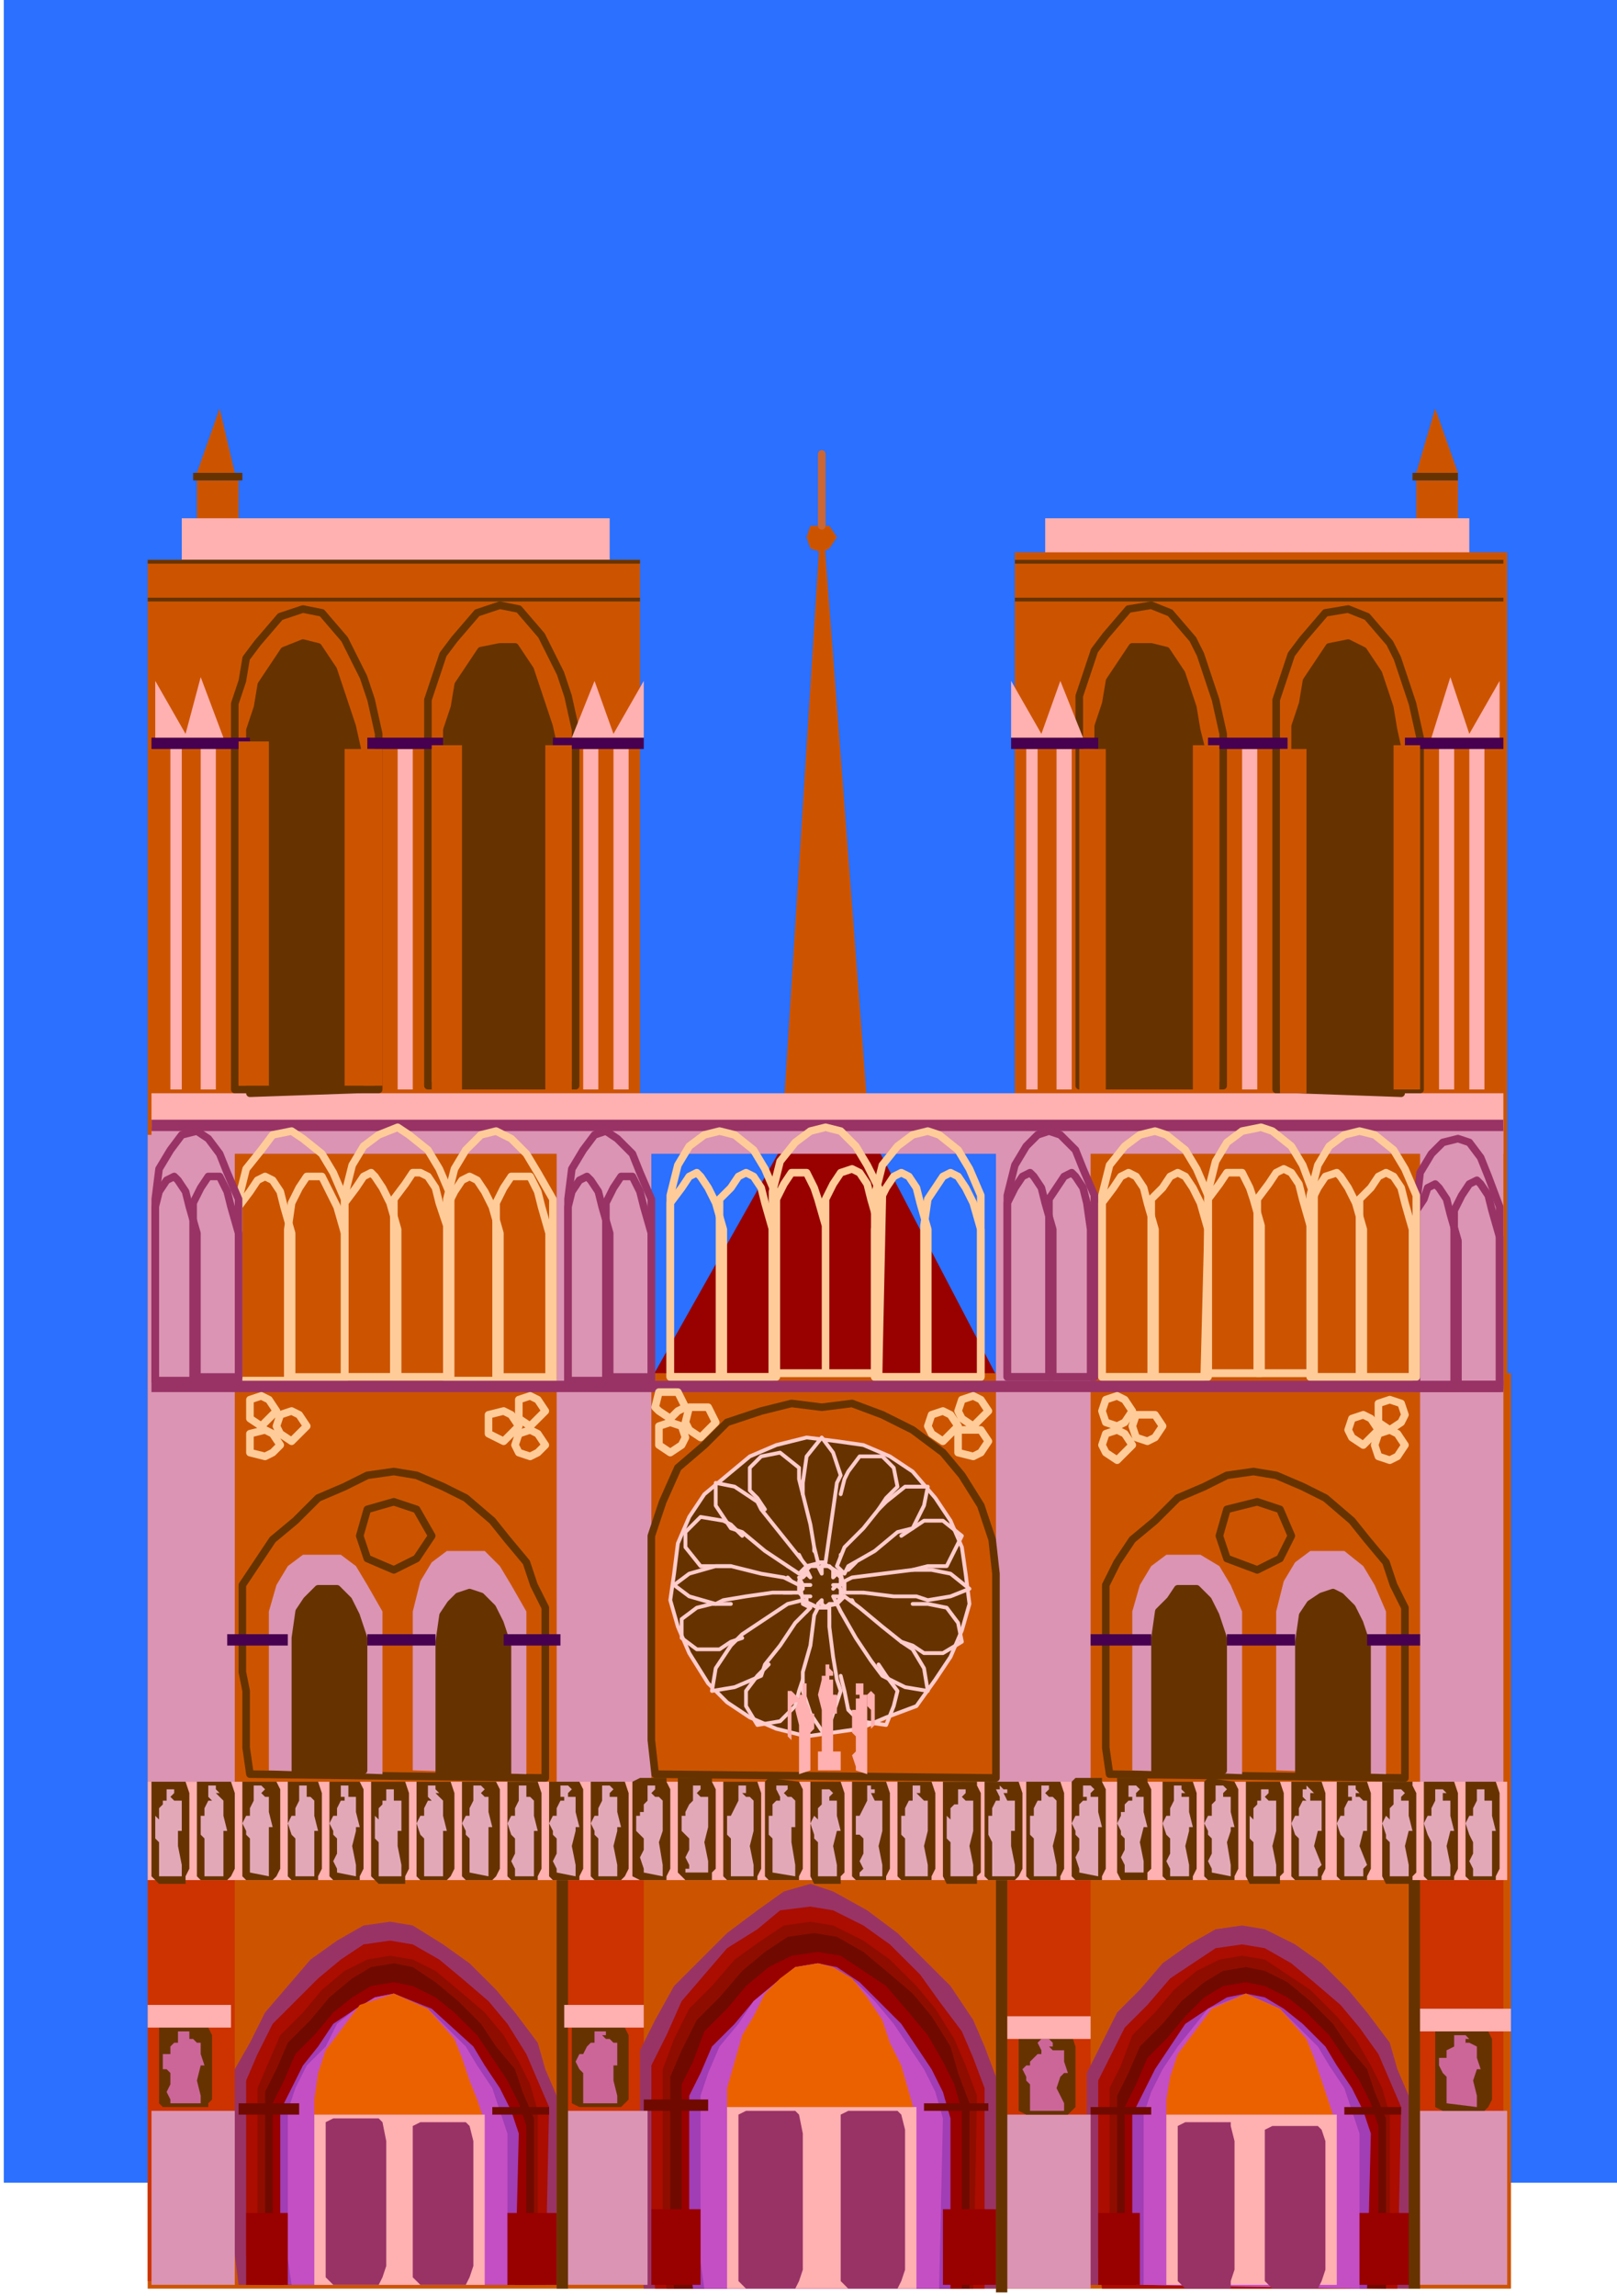 <svg xmlns="http://www.w3.org/2000/svg" width="69.069" height="98.059" fill-rule="evenodd" stroke-linecap="round" preserveAspectRatio="none" viewBox="0 0 427 607"><style>.pen1{stroke:none}.brush2{fill:#cc5400}.brush3{fill:#ffb0b0}.brush4{fill:#900}.brush5{fill:#db94b3}.brush6{fill:#c30}.brush7{fill:#936}.brush10{fill:#700a00}.brush12{fill:#c44fc4}.pen2{stroke:#630;stroke-width:2;stroke-linejoin:round}.pen3{stroke:none}.brush14{fill:#630}.pen4,.pen5{stroke:#fc9;stroke-width:2;stroke-linejoin:round}.pen5{stroke:#936}.brush17{fill:#47004f}.pen6{stroke:#fcc;stroke-width:1;stroke-linejoin:round}.pen7{stroke:none}</style><path d="M1-1h426v578H1V-1z" class="pen1" style="fill:#2b70ff"/><path d="m374 125 5-17 6 17h-11zM207 292l10-158 12 158h-22zM62 125l-4-17-6 17h10zm312 2h11v15h-11v-15zm-311 0H52v15h11v-15z" class="pen1 brush2"/><path d="M276 137h112v11H276v-11zm-115 0H48v11h113v-11z" class="pen1 brush3"/><path d="m170 368 36-64h26l36 69-98-5z" class="pen1 brush4"/><path d="M39 148h130v219H39V148zm229-2h130v223H268V146z" class="pen1 brush2"/><path d="M40 296h357v9H40v-9z" class="pen1 brush5"/><path d="M40 289h357v9H40v-9z" class="pen1 brush3"/><path d="M39 363h360v242H39V363z" class="pen1 brush2"/><path d="M147 497h23v107h-23V497z" class="pen1 brush6"/><path d="M147 298h25v174h-25V298z" class="pen1 brush5"/><path d="M266 497h22v107h-22V497z" class="pen1 brush6"/><path d="M263 301h25v171h-25V301z" class="pen1 brush5"/><path d="M375 497h22v107h-22V497z" class="pen1 brush6"/><path d="M375 298h22v174h-22V298z" class="pen1 brush5"/><path d="M39 496h23v107H39V496z" class="pen1 brush6"/><path d="M39 300h23v171H39V300z" class="pen1 brush5"/><path d="m170 605-1-9v-54l4-8 5-9 7-7 7-7 8-6 7-5 7-2 6 2 9 5 8 6 8 8 6 6 6 9 3 7 3 8v56h-93zm118-1-1-8v-48l4-8 4-8 6-6 6-7 7-5 7-4 7-1 6 1 8 4 7 5 7 7 5 6 6 8 2 7 3 7v51l-84-1zm-225 0-1-8v-49l4-7 4-8 6-7 6-7 7-5 7-4 7-1 6 1 8 5 7 5 7 7 5 6 6 8 2 7 3 7v50H63z" class="pen1 brush7"/><path d="m173 605-1-9v-50l4-8 4-9 6-7 6-7 8-5 6-5 8-1 6 1 8 4 7 5 8 8 5 7 6 8 3 7 3 8v53h-87zm118 0-1-8v-47l3-6 4-8 6-6 6-7 6-4 6-4 7-1 6 1 7 4 6 5 7 6 5 6 5 7 3 7 3 7-1 48h-78zm-225-1-1-8v-46l3-7 4-8 6-6 6-6 6-5 6-4 7-1 6 1 7 4 6 5 7 6 5 6 5 8 3 7 3 7-1 47H66z" class="pen1" style="fill:#ab0d00"/><path d="m176 605-1-8v-50l3-8 4-8 6-6 6-7 7-5 6-4 7-1 6 1 8 4 7 5 7 7 5 6 5 8 3 7 3 8-1 51h-81zm117-1v-52l3-6 3-8 6-6 5-6 6-5 6-3 6-1 6 1 6 4 6 4 7 7 5 6 4 7 3 6 2 7v45h-74zm-224 0-1-8v-44l3-7 3-7 6-6 5-6 6-5 6-3 6-1 6 1 6 3 6 5 7 6 5 6 4 7 3 6 2 7v46H69z" class="pen1" style="fill:#8f0d00"/><path d="m178 605-1-8v-48l3-7 4-8 6-6 6-7 6-5 6-4 7-1 6 1 7 4 6 5 7 6 5 6 5 8 2 7 3 8v49h-78zm118-1-1-7v-43l3-6 3-7 6-6 5-6 6-5 5-3 6-1 5 1 6 3 6 5 6 6 4 6 5 6 2 6 3 7v45l-70-1zm-225 0-1-7v-44l3-6 3-7 6-6 5-6 6-5 5-3 6-1 5 1 6 4 6 5 6 6 4 6 5 6 2 6 3 7v44H71z" class="pen1 brush10"/><path d="m181 604-1-8v-45l3-6 3-8 6-6 5-6 6-5 6-3 7-1 6 1 6 4 6 4 6 7 5 6 4 7 3 6 2 7v47l-73-1zm117 0-1-7v-40l3-6 3-7 5-5 5-6 5-5 5-3 6-1 5 1 6 3 5 4 6 6 4 6 4 6 3 6 2 6v42h-66zm-225 0-1-7v-41l3-6 3-7 5-5 5-6 5-4 5-3 6-1 5 1 6 3 5 4 6 6 4 6 4 6 3 6 2 6v42H73z" class="pen1 brush4"/><path d="m183 605-1-7v-44l3-6 3-7 6-6 5-6 6-5 5-4 6-1 5 1 6 4 5 5 6 6 4 6 4 6 3 6 2 7v45h-68zm117-1-1-7v-38l3-6 3-6 4-6 4-6 6-4 5-3 5-1 5 1 5 3 5 4 6 6 3 5 4 6 3 6 2 6-1 41-61-1zm-225 0-1-7v-39l3-6 3-6 4-5 4-6 6-4 5-3 5-1 10 4 11 10 3 5 4 6 3 6 2 6-1 40H75z" class="pen1" style="fill:#a13db5"/><path d="m186 605-1-7v-44l2-6 3-7 5-6 4-6 6-5 5-4 6-1 4 1 6 4 5 5 5 6 4 6 4 6 3 6 2 7-1 45h-62z" class="pen1 brush12"/><path fill="none" d="m173 469-1-9v-54l3-9 4-9 7-6 6-6 9-3 8-2 8 1 8-1 8 3 8 4 8 6 5 6 5 8 3 9 1 9v54l-90-1" class="pen2"/><path d="M302 604v-45l2-6 3-6 4-6 8-10 10-4 9 4 10 10 3 5 4 6 2 6 2 6v41l-57-1zm-225 0-1-7v-39l2-6 3-6 5-5 3-6 5-4 5-3 5-1 9 4 10 10 3 5 4 6 2 6 2 6v40H77z" class="pen3 brush12"/><path d="M192 561v-9l2-7 2-7 3-5 3-6 4-4 4-3 6-1 4 1 5 3 4 5 4 6 2 6 3 6 2 7 2 7h-46l-4 1zm116 1v-7l1-6 2-6 3-4 6-8 9-4 9 4 7 8 2 5 2 6 2 6 2 6h-45zm-225 0v-7l1-7 2-6 3-4 6-8 9-3 9 4 7 8 2 5 2 6 2 5 2 6H87l-4 1z" class="pen3" style="fill:#eb6100"/><path d="M192 557h50v48h-50v-48zm116 2h45v45h-45v-45zm-225 0h45v45H83v-45z" class="pen3 brush3"/><path d="M197 558h13l1 1 1 5v36l-1 3-1 2h-13l-2-2v-44l2-1zm116 3h12v1l1 4v34l-1 3v2h-12l-2-2v-41l2-1zm-225-1h12l1 1 1 5v33l-1 3-1 2H88l-2-2v-41l2-1zm136-2h13l1 1 1 4v37l-1 3-1 2h-13l-2-2v-44l2-1zm112 4h12l1 1 1 3v34l-1 3-1 2h-12l-2-2v-40l2-1zm-225-1h12l1 1 1 4v33l-1 3-1 2h-12l-2-2v-40l2-1z" class="pen3 brush7"/><path d="M170 555h17v3h-17v-3zm118 2h16v2h-16v-2zm-225-1h16v3H63v-3zm181 0h17v2h-17v-2zm111 1h15v2h-15v-2zm-225 0h15v2h-15v-2z" class="pen3 brush10"/><path d="M249 584h14v20h-14v-20zm110 1h13v19h-13v-19zm-225 0h13v19h-13v-19zm38-1h13v20h-13v-20zm118 1h11v19h-11v-19zm-225 0h11v19H65v-19z" class="pen3 brush4"/><path d="M372 492h3v113h-3V492z" class="pen3 brush14"/><path d="M265 559h23v46h-23v-46zm-116-1h22v46h-22v-46zm226 0h23v46h-23v-46zm-335 0h22v46H40v-46z" class="pen3 brush5"/><path d="M147 492h3v113h-3V492zm116 1h3v113h-3V493z" class="pen3 brush14"/><path d="M39 471h359v26H39v-26z" class="pen3 brush3"/><path d="M42 471h7l1 3v20l-1 2v2h-7l-2-2v-25h2zm115 0h8l1 3v20l-1 2-1 1h-7l-1-1v-25h1zm115 0h8l1 3v20l-1 2v1h-8l-1-1v-25h1zm-172 0h7l1 3v20l-1 2v2h-7l-2-2v-25h2zm115 0h7l1 3v21l-1 1v2h-7l-1-2v-25h1zm115 0h8l1 3v21l-1 1v2h-8l-1-2v-25h1zm-277 0h8l1 3v20l-1 2-1 1h-7l-1-1v-25h1zm116-1h7v1l1 2v21l-1 2v1h-7l-2-1v-25l2-1zm115 0h7v1l1 2v21l-1 2v1h-7l-1-1v-25l1-1zm-173 1h8l1 3v20l-1 2-1 1h-7l-1-1v-25h1zm115 0h8l1 3v20l-1 2v1h-8l-1-1v-25h1zm116 0h7l1 3v20l-1 2v1h-7l-1-1v-25h1zm-277 0h8l1 2v21l-1 2-1 1h-7l-1-1v-25h1zm116-1h7v1l1 2v21l-1 1v2h-7l-2-2v-25h2zm115 0h7v1l1 2v21l-1 1v2h-7l-1-2v-25h1zm-173 1h8l1 2v21l-1 2-1 1h-7l-1-1v-25h1zm115 0h8l1 3v20l-1 2v1h-8l-1-1v-25h1zm116 0h7l1 3v20l-1 2v1h-7l-1-1v-25h1zm-277 0h7l1 3v20l-1 2v1h-7l-1-1v-25h1zm115 0h8l1 3v20l-1 2v1h-8l-1-1v-25h1zm116 0h7l1 3v20l-1 2v1h-7l-1-1v-25h1zm-173 0h7l1 3v20l-1 2v1h-7l-1-1v-25h1zm115 0h8v1l1 2v21l-1 1v2h-8l-1-2v-25h1zm116 0h7v1l1 2v21l-1 1v2h-7l-1-2v-25h1zm-278 0h7l1 2v21l-1 2v1h-7l-1-1v-25h1zm115-1 8 1 1 2v21l-1 2v1h-8l-1-1v-25l1-1zm116 0 7 1 1 2v21l-1 2v1h-7l-1-1v-25l1-1zm-173 1h7l1 2v21l-1 2v1h-7l-1-1v-25h1zm115 0h8l1 3v20l-1 2-1 1h-7l-1-1v-25h1zm116 0h7l1 3v20l-1 2v1h-7l-1-1v-25h1zm11 0h7l1 3v20l-1 2v1h-7l-1-1v-25h1zm-7 66h12l1 2v16l-1 2-1 1h-11l-2-1v-20h2zm-110 1h12l1 3v16l-1 1-1 1h-11l-2-1v-20h2zm-118-2h12l1 2v17l-1 1-1 1h-11l-2-1v-20h2zm-110 0h12l1 2v17l-1 1v1H43l-1-1v-20h1z" class="pen3 brush14"/><path d="M45 473h-1v3h-1v1l-1 1v3l-1-1v6l1 1v9h6v-3l-1-5v-4h1v-8h-2l-1-1 1-1v-1h-1zm115-1h-1v4l-1 2v2h-1l-1 2 1 2v1l1 1v10h5v-3l-1-5 1-4v-1h1l-1-4v-4h-2v-1l1-1-1-1h-1zm116 0h-1v4h-1l-1 2v2h-1v5l1 1v10h6v-3l-1-5 1-4v-8l-1-1h-1l-1-1 1-1v-1h-1zm-173 1h-1v3h-1v1l-1 1v3l-1-1v6l1 1v9h6v-3l-1-5v-4h1v-8h-2v-3h-1zm115 0h-1v4l-1 1v3l-1-1-1 2 1 3v1l1 1v9h5v-3l-1-5 1-4h1l-1-4v-4h-2v-1l1-1-1-1h-1zm116 0h-1v3h-1v1l-1 1v3l-1-1v6l1 1v9h6v-3l-1-5 1-4v-8h-2l-1-1 1-1v-1h-1zm-278-1h-1v3l1 1h-1l-1 2v2h-1v5l1 1v10h5v-12h1l-1-4v-4l-1-1-1-1h1l-1-1v-1h-1zm116 0h-1v4l-1 1v2h-1v1h-1v4l1 1 1 1v3l-1 2 1 3v1l5 1v-3l-1-6 1-3v-8l-1-1h-1l-1-1 1-1v-1h-1zm115 0h-1v3h1v1h-1l-1 1v3h-1l-1 2 1 2v1l1 1v3l-1 2 1 3v1l5 1v-13h1l-1-4v-4h-2v-1l1-1-1-1h-1zm-173 0h-1v3l1 1h-1l-1 2v2h-1l-1 2 1 3 1 1v10h5v-12h1l-1-4v-4l-1-1-1-1h1l-1-1v-1h-1zm116 0h-1v4l-1 2-1 2h-1v5h1l1 1v4l-1 2 1 2-1 1v1h6v-3l-1-5 1-4v-8h-2l-1-2h1v-1h-1v-1zm115 0v1h-1v2l1 1h-1l-1 2v2h-1l-1 2 1 3 1 1v10h5v-2l1-1-2-5 1-4h1v-8h-3v-2h1l-1-1-1-1zm-277 0h-1v4l-1 2v2h-1l-1 2 1 2v1l1 1v9l5 1v-13h1l-1-4v-4h-1l-1-1 1-1-1-1h-1zm116 0h-1v4l-1 1-1 2v1h-1v4l1 1 1 1v3l-1 2 1 2v1h-1v1h6v-3l-1-5 1-4v-8h-2l-1-1 1-1v-1h-1zm115 0h-1v3h1v1h-1l-1 1v2h-1v1l-1 2 1 2v1l1 1v3l-1 2 1 2v2h5v-3l-1-5 1-4h1l-1-4v-4h-2v-1l1-1-1-1h-1zm-173 0h-1v4l-1 2v2h-1l-1 2 1 2v1l1 1v9l5 1v-13h1l-1-4v-4h-1l-1-1 1-1-1-1h-1zm116 0h-1v4h-1l-1 2v2h-1v5l1 1v10h6v-3l-1-5 1-4v-8h-1l-1-1-1-1h1v-2h-1zm115 0h-1v3h1v1h-1l-1 2v2h-1l-1 2 1 3 1 1v10h5v-2l1-1-2-5 1-4h1v-8h-1l-1-1h-1v-1h1l-1-1v-1h-1zm-277 0h-1v4l-1 2v2h-1l-1 2 1 3 1 1v10h5v-12h1l-1-4v-4l-1-1h-1v-3h-1zm116 0h-1v4l-1 2-1 2h-1v5l1 1v10h6v-3l-1-5 1-4v-8l-1-1h-1l-1-1h1v-2h-1zm115 0h-1v4l-1 2v2h-1l-1 2 1 3 1 1v4l-1 2 1 2v2h5v-3l-1-5 1-4v-1h1l-1-4v-4h-2v-1h1l-1-1v-1h-1zm-173 0h-1v4l-1 2v2h-1l-1 2 1 3 1 1v4l-1 2 1 2v2h5v-12h1l-1-4v-4l-1-1h-1v-3h-1zm116 1h-1v4h-1l-1 1v3l-1-1v6l1 1v9h6v-3l-1-5 1-4v-8h-2l-1-1 1-1v-1h-1zm115 0h-1v4l-1 1v3l-1-1-1 2 1 3v1l1 1v9h5v-3l-1-5 1-4h1l-1-4v-4h-2v-1l1-1-1-1h-1zm-278-1h-1v3h1v1h-1l-1 2v2h-1l-1 2 1 2v1l1 1v4l-1 2 1 2v1l5 1v-3l-1-5 1-4v-1h1l-1-4v-4h-2v-3h-1zm116 0h-2v1l1 2v1h-1l-1 1v3h-1v5l1 1v9l6 1v-3l-1-6v-4h1v-7l-1-1h-1l-1-1 1-1v-1h-1zm115 0h-1v4l-1 1v3h-1l-1 2 1 2v1l1 1v4l-1 2 1 2v1l5 1v-3l-1-6 1-3v-1h1l-1-4v-4h-2v-1l1-1-1-1h-1zm-173 0h-1v3h1v1h-1l-1 2v2h-1l-1 2 1 2v1l1 1v4l-1 2 1 2v1l5 1v-3l-1-5 1-4v-1h1l-1-4v-4h-2v-1l1-1-1-1h-1zm116 1-1-1v1h-1l1 2v1h-1l-1 2v2h-1v5l1 2v9h6v-3l-1-5v-4h1v-8h-2l-1-2h1v-1h-1zm115 0v-1 1h-1v3l-1 2v2h-1l-1 2 1 3 1 2v9h5v-3l-1-5 1-4h1l-1-4v-4h-2v-2h1l-1-1h-1zm11 0v-1 1h-1v3l-1 2v2h-1l-1 2 1 3 1 2v3l-1 2 1 2v2h5v-12h1l-1-4v-4h-2v-3h-1z" class="pen3" style="fill:#e3a8b8"/><path d="M386 538h-2v3l-2 1v2h-2v2l1 2 1 1v7l8 1v-3l-1-4 1-3h1l-1-3v-3l-2-1h-1v-1h1l-1-1h-1zm-110 1h-1l-1 1 1 2v1h-1l-1 1-1 1v1h-1l-1 1 1 2v1l1 1v6h1-1v1h9v-2l-2-4 1-3 1-1h1l-1-3v-3h-3l-1-1h1v-1l-1-1h-1zm-118-2h-1v3h-1l-1 1-1 2h-1l-1 2 1 2 1 1v7h1-1v1h9v-2l-1-4v-4h1v-6h-1l-1-1h-1l-1-1h1v-1h-2zm-109 0h-2v3h-1l-1 1v2h-2v4h1l1 1v3l-1 2 1 2v1h8v-2l-1-4 1-4h1l-1-3v-3h-1l-1-1h-1v-2h-1z" class="pen3" style="fill:#c69"/><path d="M39 530h22v6H39v-6zm110 0h21v6h-21v-6zm117 3h22v6h-22v-6zm109-2h24v6h-24v-6z" class="pen3 brush3"/><path fill="none" d="m293 469-1-7v-43l3-6 4-6 6-5 6-6 7-3 6-3 7-1 6 1 7 3 6 3 7 6 4 5 5 6 2 6 3 6v45l-78-1" class="pen2"/><path d="M299 468v-42l2-7 3-5 4-3h9l5 3 3 5 3 7v43l-29-1z" class="pen3 brush5"/><path fill="none" d="M285 287V184l2-6 2-6 3-4 6-7 6-1 5 2 6 7 2 4 2 6 2 6 2 9v93h-38m-133 0v-94l-2-9-2-6-3-6-2-4-6-7-5-1-6 2-6 7-3 4-2 6-2 6v102h39m185 1V185l2-6 2-6 3-4 6-7 6-1 5 2 6 7 2 4 2 6 2 6 2 9v93h-38m-237 0v-94l-2-9-2-6-3-6-2-4-6-7-5-1-6 2-6 7-3 4-1 6-2 6v102h38" class="pen2"/><path d="M337 468v-42l2-8 3-5 4-3h9l5 4 3 5 3 7v43l-29-1z" class="pen3 brush5"/><path d="M343 469v-35l1-7 2-3 3-2 3-1 2 1 3 3 2 4 2 6v34h-18zm-53-182v-95l2-6 1-6 2-3 4-6h5l4 1 4 6 1 3 2 6 1 6 2 8v86h-28zm-143 0v-86l-2-9-2-6-2-6-1-3-4-6h-4l-5 1-4 6-2 3-1 6-2 6v94h29zm195 1v-96l2-6 1-6 2-3 4-6 5-1 4 2 4 6 1 3 2 6 1 6 2 9v87l-28-1zm-247 0v-87l-2-9-2-6-2-6-1-3-4-6-4-1-5 2-4 6-2 3-1 6-2 6v96l29-1z" class="pen2 brush14"/><path d="M40 296h357v3H40v-3z" class="pen3 brush7"/><path d="M305 468v-35l1-7 3-3 2-3h5l3 3 2 4 2 6v35h-18z" class="pen2 brush14"/><path fill="none" d="M63 365v-48l2-8 4-5 3-4 5-1 3 2 5 4 3 5 3 7v48H63" class="pen4"/><path fill="none" d="M63 365v-46l3-4 2-3 2-1 2 1 2 3 1 4 2 7v39H63" class="pen4"/><path fill="none" d="M76 364v-39l1-7 2-4 2-3h4l2 4 2 4 2 7v38H76" class="pen4"/><path fill="none" d="M41 365v-48l1-8 3-5 3-4 4-1 3 2 3 4 2 5 3 7v48H41" class="pen5"/><path fill="none" d="M41 365v-46l1-4 2-3 2-1 1 1 2 3 1 4 2 7v39H41" class="pen5"/><path fill="none" d="M51 364v-46l2-4 2-3h3l2 4 1 4 2 7v38H51m99 1v-48l1-8 3-5 3-4 3-1 3 2 4 4 2 5 3 7v48h-22" class="pen5"/><path fill="none" d="M150 365v-46l1-4 2-3 2-1 1 1 2 3 1 4 2 7v39h-11" class="pen5"/><path fill="none" d="M160 364v-46l2-4 2-3h3l2 4 1 4 2 7v38h-12m106 0v-48l2-8 3-5 3-3 3-1 3 1 4 4 2 5 3 7v48h-23" class="pen5"/><path fill="none" d="M266 364v-46l2-4 2-3 2-1 1 1 2 3 1 4 2 7v39h-12" class="pen5"/><path fill="none" d="M277 364v-47l2-3 2-3 2-1 1 1 2 3 1 4 1 7v39h-11m97 3v-48l1-9 3-5 3-3 4-1 3 1 3 4 2 5 3 8v48h-22" class="pen5"/><path fill="none" d="M374 367v-47l2-3 1-3 2-1 1 1 2 3 1 4 2 7v39h-11" class="pen5"/><path fill="none" d="M384 366v-46l2-4 2-3 2-1 1 1 2 3 1 4 2 7v39h-12" class="pen5"/><path fill="none" d="M177 364v-48l2-8 3-5 4-3 4-1 4 1 5 4 3 5 3 7v48h-28" class="pen4"/><path fill="none" d="M177 364v-46l3-4 2-3 2-1 1 1 2 3 2 4 2 7v39h-14" class="pen4"/><path fill="none" d="M190 364v-47l3-3 2-3 2-1 2 1 2 3 1 4 2 7v39h-14m101 0v-48l2-8 4-5 4-3 4-1 3 1 5 4 3 5 3 7v48h-28" class="pen4"/><path fill="none" d="M291 364v-46l3-4 2-3 2-1 2 1 2 3 1 4 2 7v39h-14" class="pen4"/><path fill="none" d="M304 364v-47l3-3 2-3 2-1 2 1 2 3 2 4 2 7-1 39h-14m-213 0v-48l2-8 3-5 4-3 5-2 3 2 5 4 3 5 3 7v48H91" class="pen4"/><path fill="none" d="M91 364v-46l3-4 2-3 2-1 1 1 2 3 2 4 2 7v39H91" class="pen4"/><path fill="none" d="M104 364v-47l3-4 2-3h2l2 1 2 3 1 4 2 6v40h-14m100-1v-48l2-8 4-5 4-3 4-1 4 1 4 4 3 5 4 8-1 47h-28" class="pen4"/><path fill="none" d="M204 363v-39l1-7 2-4 2-3h4l2 4 1 3 2 7v39h-14m14 0v-46l2-4 2-3 3-1 2 1 2 3 1 4 2 7v39h-14m101 0v-48l2-8 3-5 4-3 5-1 3 1 5 4 3 5 3 8v47h-28" class="pen4"/><path fill="none" d="M319 363v-46l3-4 2-3h4l2 4 1 3 2 7v39h-14" class="pen4"/><path fill="none" d="M332 363v-46l3-4 2-3 2-1 2 1 2 3 1 4 2 7v39h-14m-214 2v-48l2-8 3-5 4-4 4-1 4 2 4 4 3 5 4 7v48h-28" class="pen4"/><path fill="none" d="M118 365v-46l2-4 2-3 2-1 2 1 2 3 2 4 2 7v39h-14" class="pen4"/><path fill="none" d="M131 364v-46l2-4 2-3h5l2 4 1 4 2 7v38h-14m100 0v-48l2-8 4-5 4-3 4-1 3 1 5 4 3 5 3 7v48h-28" class="pen4"/><path fill="none" d="M231 364v-39l1-7 2-4 2-3 2-1 2 1 2 3 1 4 2 7v39h-14" class="pen4"/><path fill="none" d="M244 364v-40l1-7 2-3 2-3 2-1 2 1 2 3 2 4 2 7v39h-15m102 0v-48l2-8 3-5 4-3 4-1 4 1 5 4 3 5 3 7v48h-28" class="pen4"/><path fill="none" d="M346 364v-46l2-4 2-3 3-1 1 1 2 3 2 4 2 7v39h-14" class="pen4"/><path fill="none" d="M359 364v-47l3-3 2-3 2-1 2 1 2 3 1 4 2 7v39h-14" class="pen4"/><path fill="none" d="m332 397 6 2 3 7-3 6-6 3-8-3-2-6 2-7 8-2" class="pen2"/><path d="M324 432h18v3h-18v-3zm37 0h14v3h-14v-3zm-73 0h16v3h-16v-3z" class="pen3 brush17"/><path fill="none" d="m66 469-1-7v-15l-1-5v-23l4-6 4-6 6-5 6-6 7-3 6-3 7-1 6 1 7 3 6 3 7 6 4 5 5 6 2 6 3 6v45l-78-1" class="pen2"/><path d="M71 468v-42l2-7 3-5 4-3h10l4 3 3 5 4 7v43l-30-1zm38 0v-42l2-8 3-5 4-3h10l4 4 3 5 4 7v43l-30-1z" class="pen3 brush5"/><path d="M116 469v-35l1-7 2-3 2-2 3-1 3 1 3 3 2 4 2 6v34h-18zm-38-1v-35l1-7 2-3 3-3h5l3 3 2 4 2 6v35H78z" class="pen2 brush14"/><path fill="none" d="m104 397 6 2 4 7-4 6-6 3-7-3-2-6 2-7 7-2" class="pen2"/><path d="M97 432h18v3H97v-3zm36 0h15v3h-15v-3zm-73 0h16v3H60v-3z" class="pen3 brush17"/><path d="m192 390 6-5 7-3 8-2 8 1 7 1 7 3 6 4 6 7 4 6 3 7 1 7 1 8-2 7-3 7-4 6-5 7-8 3-7 3-7 1-7 1-8-2-7-3-6-4-5-5-5-8-3-7-2-7 1-7 1-8 3-7 4-6 6-5z" class="pen6 brush14"/><path d="m213 414 4-1 5 3 1 4-2 4-5 1-4-2-1-5 2-4z" class="pen6 brush14"/><path fill="none" d="M214 419h-2 0l-1-2h1l1-1 1 1m6 2h2v-2h0l-1-1-1 1m-6 5h-1v2h1l2 1v-1l1-1m3-1h0l1 2h-2l-1 1-1-1v-1m0-7-1-2h0-2 0l-1 1 1 2m3-1v-2h2l1 1h0v2m-4 13v-3l1-1 2 1v3m-4-21v1l1 1h0l2 1v-3m6 2h-2v3l2 1 1-1 1-1m-16-2h1l1 2-1 1-1 1-2-1v-1m-1 5 1-1 1 1v3h-2l-1-1m22-2-2-1-1 1h-1l1 2h0l3 1h0m-17 6 1-1h1l-1-2h-3v2m15 1-2-1h0v-2l2-1h1l1 2m-12-3h-2l-1-1 1-1v-1h2m6 3h2v-2l-1-1-1 1" class="pen6"/><path d="m216 413-1-4-1-6-2-8v-3l1-7 4-5 3 4 2 6-1 2-1 7-1 7-1 7h-2zm0 12-1 2-1 8-2 7v5l2 6 4 6 2-6 2-6-1-3-1-6-1-8v-5h-3zm-4-2-4 1-6 4-6 4-3 3-4 6-1 6 6-1 7-3 1-3 4-5 4-6 4-4-2-1v-1zm-1-7-3-2-6-4-6-5-3-1-4-6v-6l5 1 6 4 1 2 4 5 4 5 4 5-1 1-1 1zm12 0 1-2 7-4 6-5 4-1 3-6 1-5h-6l-5 4-2 2-4 5-5 5-2 5 1 1 1 1zm-2 8 1 2 4 7 4 6 3 4 6 3 6 1-1-6-3-5-3-2-5-4-6-5-4-3-1 1-1 1zm2-6 2-1 8-1 8-1h5l5 1 5 4-5 2-6 1-3-1h-6l-8-1h-5v-3zm-12 1-4-2-6-1-8-2h-4l-7 2-4 3 4 3 7 2 2-1 6-1 7-1h7v-2z" class="pen6 brush14"/><path fill="none" d="m202 399-2-3-2-2v-6l3-3 5-1 5 4v3l1 4m20 45 2 3 3 4-1 4-2 5-7-1-3-3-1-5-1-4m-19-3-3 3-3 4v4l3 5 6-1 4-4 1-4 1-3m20-45 2-3 3-3-1-5-3-3h-6l-3 4-1 2-1 4m19 20 4-1h5l2-4 2-4-5-4h-5l-3 2-3 2m-45 18h-5l-4 1-4 3v5l4 3h6l3-2 3-1m-3-19h-8l-4-5v-4l4-4 6 1 2 1 3 3m45 18h4l5 1 3 4 1 5-5 3h-5l-3-2-3-1" class="pen6"/><path d="M227 445h-1v3h1v1h-1v3h-1v6l1 1v4l-1 1 1 3v1l3 1v-21h-1v-3h-1zm-14 0v5l1 2v1h1v4l-1 1v10l-3 1v-13l-1-4 1-3v-1h1v-3h1zm6-5v1l1 1v1h-1v1h1v4h1v5h-1v11h-3v-12l-1-4 1-4v-1h1v-3h1z" class="pen7 brush3"/><path d="m211 449-1-1-1-1h-1v12l1 1v-9l1-1h1v-1zm18 0v-1l1-1 1 1v8l-1 1v3-8l-1-1v-2zm-13 14h6v5h-6v-5z" class="pen7 brush3"/><path d="M40 365h357v3H40v-3z" class="pen7 brush7"/><path d="M328 198h4v90h-4v-90zm-219 0h-4v90h4v-90zm271-1h4v91h-4v-91zm-323 0h-4v91h4v-91zm214 1h3v90h-3v-90zm-105 0h-4v90h4v-90zm222-1h4v91h-4v-91zm-340 0h-3v91h3v-91zm231 1h4v90h-4v-90zm-121 0h-4v90h4v-90z" class="pen7 brush3"/><path d="M319 195h21v3h-21v-3zm-202 0H97v3h20v-3zm254 0h26v3h-26v-3zm-305 0H40v3h26v-3zm201 0h23v3h-23v-3zm-97 0h-24v3h24v-3z" class="pen7 brush17"/><path d="m286 195-6-15-5 14-8-14v15h19zm-135 0 6-15 5 14 8-14v15h-19zm227 0 5-16 5 15 8-14v15h-18zm-319 0-6-16-4 15-8-14v15h18z" class="pen7 brush3"/><path d="M268 158h129v1H268v-1zm-99 0H39v1h130v-1zm204-33h12v2h-12v-2zm-309 0H51v2h13v-2zm204 23h129v1H268v-1zm-99 0H39v1h130v-1z" class="pen7 brush14"/><path d="M217 139h2l2 3-2 3-2 1-3-1-1-3 1-3h3z" class="pen7 brush2"/><path fill="none" d="M217 139v-19" style="stroke:#c63;stroke-width:2;stroke-linejoin:round"/><path d="M63 196h8v91h-8v-91zm28 2h10v89H91v-89zm23-1h8v91h-8v-91zm30 0h7v91h-7v-91zm171 0h7v91h-7v-91zm53 0h7v91h-7v-91zm-83 1h7v90h-7v-90zm53 0h7v91h-7v-91z" class="brush2" style="stroke:none"/><path fill="none" d="m367 370 3 1 1 3-1 2-3 2-3-2v-5l3-1m0 8 2 1 2 3-2 3-2 1-3-1-1-3 1-3 3-1m-7-4 2 1 2 3-2 2-2 2-3-2-1-2 1-3 3-1m-220-5 2 1 2 3-2 2-2 2-3-2v-5l3-1m0 9 2 1 2 3-2 2-2 1-3-1-1-2 1-3 3-1m-7-5 2 1 2 3-2 2-2 2-4-2v-5l4-1m124-4 2 1 2 3-2 2-2 2-3-2-1-2 1-3 3-1m0 9h2l2 3-2 3-2 1-4-1v-6h4m-8-5 2 1 2 3-2 2-2 2-3-2-1-2 1-3 3-1m46-4-3 1-1 3 1 3 3 1 2-1 2-3-2-3-2-1m0 9-3 1-1 3 1 2 3 2 2-2 2-2-2-3-2-1m8-4h-3l-1 3 1 3 3 1 2-1 2-3-2-3h-2m-234-5-3 1v5l3 2 2-2 2-2-2-3-2-1m1 9-4 1v5l4 1 2-1 2-2-2-3-2-1m7-5-3 1-1 3 1 2 3 2 2-2 2-2-2-3-2-1m100-5h-3l-1 4 1 1 3 2 2-2 2-1-2-4h-2m0 8-3 1v5l3 2 3-2 1-2-1-3-3-1m8-4h-3l-1 4 1 2 3 2 2-2 2-2-2-4h-2" class="pen4"/></svg>
